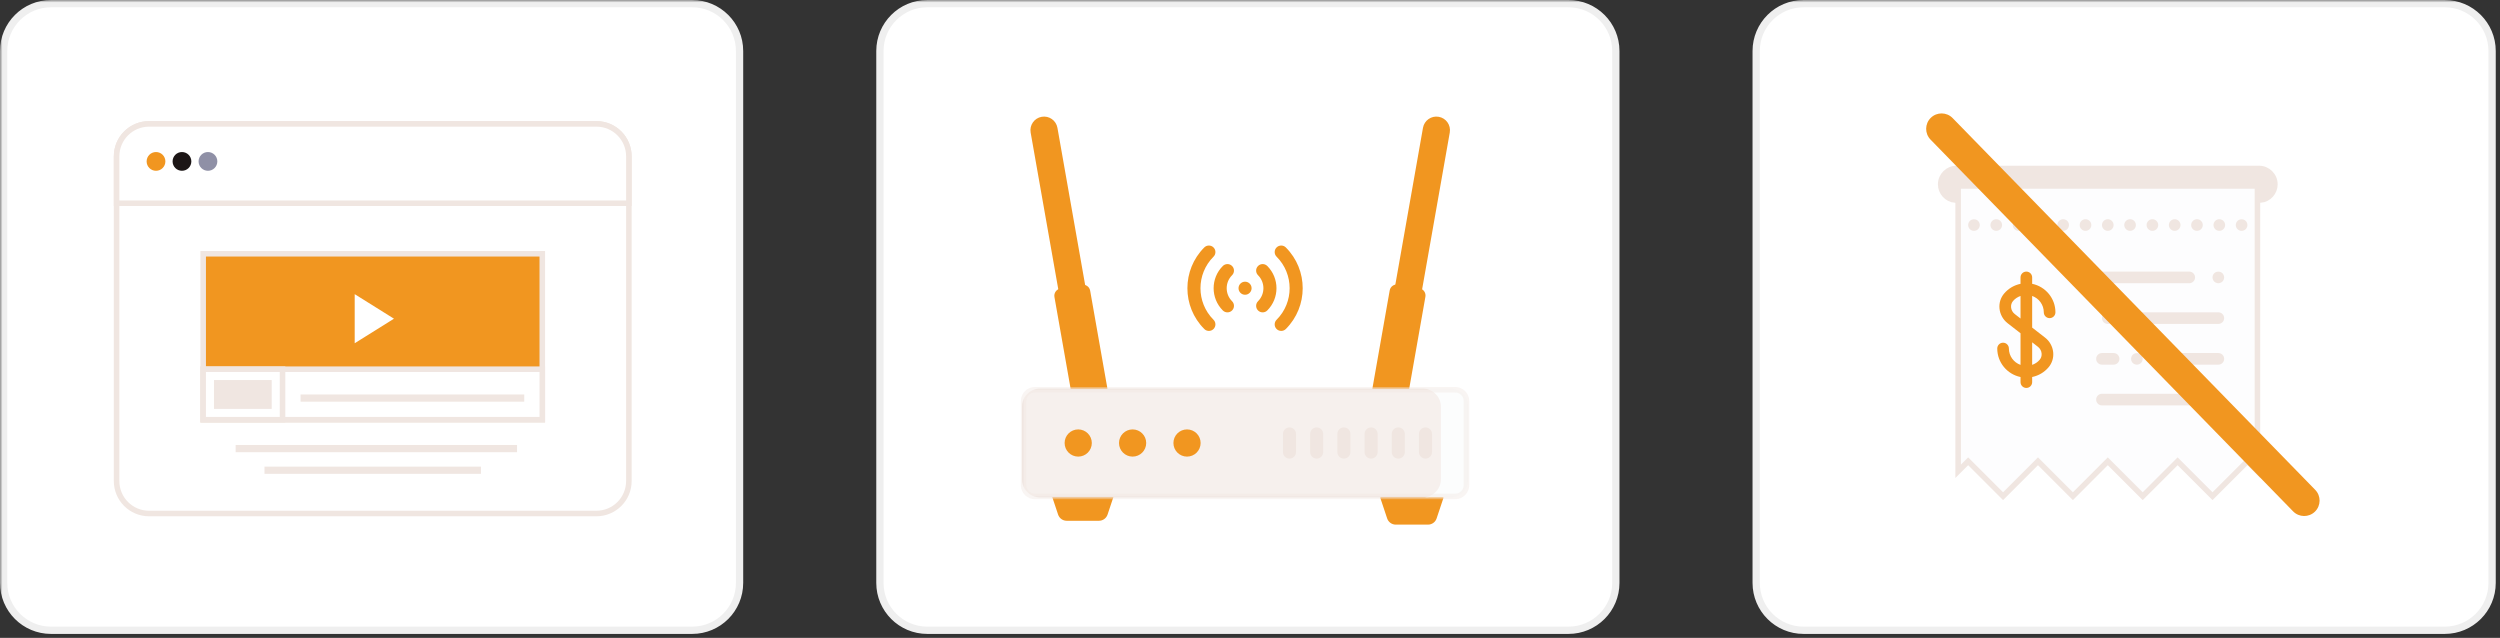 <svg width="486" height="124" viewBox="0 0 486 124" fill="none" xmlns="http://www.w3.org/2000/svg">
<rect x="0" y="0" width="486" height="124" fill="#333333" stroke="none"/>
<g clip-path="url(#clip0_1623_7706)">
<mask id="mask0_1623_7706" style="mask-type:luminance" maskUnits="userSpaceOnUse" x="0" y="0" width="486" height="124">
<path d="M486 0H0V124H486V0Z" fill="white"/>
</mask>
<g mask="url(#mask0_1623_7706)">
<path d="M475.258 0.709H350.609C345.524 0.709 341.402 4.831 341.402 9.916V113.318C341.402 118.403 345.524 122.525 350.609 122.525H475.258C480.343 122.525 484.465 118.403 484.465 113.318V9.916C484.465 4.831 480.343 0.709 475.258 0.709Z" fill="white" stroke="#EFEFEF" stroke-width="1.416"/>
<path d="M380.348 35.516H380.032V35.832V38.893C378.487 38.734 377.27 37.417 377.27 35.832C377.27 34.14 378.656 32.754 380.348 32.754H439.161C440.852 32.754 442.238 34.14 442.238 35.832C442.238 37.417 441.022 38.734 439.476 38.893V35.832V35.516H439.161H380.348Z" fill="#F0E6E1" stroke="#F0E6E1" stroke-width="1.079"/>
<path d="M382.834 89.897L382.611 89.674L382.388 89.897L380.664 91.62V36.147H438.846V91.62L437.123 89.897L436.899 89.674L436.677 89.897L430.114 96.46L423.551 89.897L423.327 89.674L423.105 89.897L416.542 96.46L409.979 89.897L409.755 89.674L409.532 89.897L402.969 96.46L396.406 89.897L396.183 89.674L395.96 89.897L389.397 96.46L382.834 89.897Z" fill="#FDFDFE" stroke="#F0E6E1" stroke-width="1.079"/>
<path d="M425.588 78.811H408.623C407.999 78.811 407.492 78.305 407.492 77.68C407.492 77.054 407.999 76.549 408.623 76.549H425.588C426.213 76.549 426.72 77.054 426.72 77.68C426.72 78.305 426.213 78.811 425.588 78.811Z" fill="#F0E6E1"/>
<path d="M431.243 78.806C430.95 78.806 430.656 78.682 430.441 78.478C430.237 78.264 430.113 77.97 430.113 77.675C430.113 77.369 430.237 77.086 430.441 76.872C430.87 76.454 431.617 76.454 432.046 76.872C432.25 77.086 432.374 77.369 432.374 77.675C432.374 77.97 432.25 78.264 432.046 78.478C431.831 78.682 431.537 78.806 431.243 78.806Z" fill="#F0E6E1"/>
<path d="M431.245 62.973H414.279C413.655 62.973 413.148 62.467 413.148 61.842C413.148 61.216 413.655 60.711 414.279 60.711H431.245C431.869 60.711 432.376 61.216 432.376 61.842C432.376 62.467 431.869 62.973 431.245 62.973Z" fill="#F0E6E1"/>
<path d="M431.247 70.891H419.936C419.312 70.891 418.805 70.385 418.805 69.76C418.805 69.135 419.312 68.629 419.936 68.629H431.247C431.871 68.629 432.377 69.135 432.377 69.76C432.377 70.385 431.871 70.891 431.247 70.891Z" fill="#F0E6E1"/>
<path d="M410.885 70.891H408.623C407.999 70.891 407.492 70.385 407.492 69.76C407.492 69.135 407.999 68.629 408.623 68.629H410.885C411.51 68.629 412.016 69.135 412.016 69.76C412.016 70.385 411.51 70.891 410.885 70.891Z" fill="#F0E6E1"/>
<path d="M425.588 55.059H408.623C407.999 55.059 407.492 54.553 407.492 53.928C407.492 53.303 407.999 52.797 408.623 52.797H425.588C426.213 52.797 426.72 53.303 426.72 53.928C426.72 54.553 426.213 55.059 425.588 55.059Z" fill="#F0E6E1"/>
<path d="M431.243 55.056C430.95 55.056 430.656 54.932 430.441 54.728C430.237 54.514 430.113 54.22 430.113 53.925C430.113 53.619 430.237 53.336 430.441 53.123C430.859 52.704 431.628 52.704 432.046 53.123C432.25 53.336 432.374 53.631 432.374 53.925C432.374 54.22 432.25 54.514 432.046 54.728C431.831 54.932 431.549 55.056 431.243 55.056Z" fill="#F0E6E1"/>
<path d="M409.756 62.974C409.462 62.974 409.168 62.85 408.953 62.646C408.75 62.431 408.625 62.149 408.625 61.843C408.625 61.537 408.75 61.254 408.953 61.04C409.383 60.622 410.141 60.622 410.559 61.04C410.763 61.254 410.887 61.537 410.887 61.843C410.887 62.149 410.763 62.431 410.559 62.646C410.344 62.85 410.05 62.974 409.756 62.974Z" fill="#F0E6E1"/>
<path d="M415.409 70.891C415.114 70.891 414.82 70.766 414.605 70.563C414.402 70.348 414.277 70.054 414.277 69.76C414.277 69.466 414.402 69.17 414.605 68.957C415.035 68.538 415.793 68.538 416.212 68.957C416.415 69.16 416.54 69.453 416.54 69.76C416.54 70.065 416.415 70.348 416.212 70.563C415.997 70.766 415.703 70.891 415.409 70.891Z" fill="#F0E6E1"/>
<path d="M397.314 60.714C397.314 61.34 397.821 61.845 398.445 61.845C399.07 61.845 399.576 61.34 399.576 60.714C399.576 57.984 397.63 55.699 395.052 55.173V53.928C395.052 53.303 394.545 52.797 393.921 52.797C393.297 52.797 392.79 53.303 392.79 53.928V55.176C391.556 55.428 390.432 56.083 389.603 57.063C388.912 57.88 388.592 58.925 388.705 60.007C388.821 61.114 389.39 62.141 390.269 62.825L392.79 64.786V70.936C391.477 70.468 390.528 69.224 390.528 67.751C390.528 67.126 390.022 66.62 389.397 66.62C388.773 66.62 388.266 67.126 388.266 67.751C388.266 70.481 390.213 72.766 392.79 73.292V74.286C392.79 74.912 393.297 75.417 393.921 75.417C394.545 75.417 395.052 74.912 395.052 74.286V73.289C396.286 73.037 397.41 72.383 398.24 71.402C398.932 70.583 399.251 69.538 399.137 68.456C399.021 67.35 398.452 66.324 397.573 65.642L395.052 63.681V57.53C396.365 57.997 397.314 59.241 397.314 60.714ZM396.185 67.427C396.579 67.733 396.836 68.196 396.888 68.691C396.937 69.155 396.803 69.599 396.513 69.941C396.12 70.406 395.611 70.731 395.052 70.93V66.544L396.185 67.427ZM391.658 61.04C391.262 60.732 391.007 60.27 390.954 59.773C390.907 59.31 391.04 58.867 391.329 58.524C391.723 58.059 392.232 57.734 392.79 57.535V61.92L391.658 61.04Z" fill="#F19620"/>
<path d="M383.74 44.879C383.446 44.879 383.152 44.754 382.937 44.551C382.734 44.336 382.609 44.042 382.609 43.748C382.609 43.454 382.734 43.158 382.937 42.945C383.367 42.526 384.124 42.526 384.543 42.945C384.746 43.158 384.871 43.454 384.871 43.748C384.871 44.042 384.746 44.336 384.543 44.551C384.328 44.754 384.034 44.879 383.74 44.879Z" fill="#F0E6E1"/>
<path d="M430.304 43.746C430.304 43.124 430.802 42.615 431.435 42.615C432.057 42.615 432.566 43.124 432.566 43.746C432.566 44.368 432.057 44.877 431.435 44.877C430.802 44.877 430.304 44.368 430.304 43.746ZM425.961 43.746C425.961 43.124 426.47 42.615 427.091 42.615C427.725 42.615 428.222 43.124 428.222 43.746C428.222 44.368 427.725 44.877 427.091 44.877C426.47 44.877 425.961 44.368 425.961 43.746ZM421.629 43.746C421.629 43.124 422.137 42.615 422.76 42.615C423.382 42.615 423.891 43.124 423.891 43.746C423.891 44.368 423.382 44.877 422.76 44.877C422.137 44.877 421.629 44.368 421.629 43.746ZM417.297 43.746C417.297 43.124 417.795 42.615 418.428 42.615C419.05 42.615 419.559 43.124 419.559 43.746C419.559 44.368 419.05 44.877 418.428 44.877C417.795 44.877 417.297 44.368 417.297 43.746ZM412.954 43.746C412.954 43.124 413.463 42.615 414.085 42.615C414.719 42.615 415.216 43.124 415.216 43.746C415.216 44.368 414.719 44.877 414.085 44.877C413.463 44.877 412.954 44.368 412.954 43.746ZM408.622 43.746C408.622 43.124 409.131 42.615 409.753 42.615C410.375 42.615 410.884 43.124 410.884 43.746C410.884 44.368 410.375 44.877 409.753 44.877C409.131 44.877 408.622 44.368 408.622 43.746ZM404.29 43.746C404.29 43.124 404.788 42.615 405.421 42.615C406.044 42.615 406.553 43.124 406.553 43.746C406.553 44.368 406.044 44.877 405.421 44.877C404.788 44.877 404.29 44.368 404.29 43.746ZM399.947 43.746C399.947 43.124 400.456 42.615 401.078 42.615C401.712 42.615 402.209 43.124 402.209 43.746C402.209 44.368 401.712 44.877 401.078 44.877C400.456 44.877 399.947 44.368 399.947 43.746ZM395.615 43.746C395.615 43.124 396.124 42.615 396.746 42.615C397.369 42.615 397.877 43.124 397.877 43.746C397.877 44.368 397.369 44.877 396.746 44.877C396.124 44.877 395.615 44.368 395.615 43.746ZM391.284 43.746C391.284 43.124 391.782 42.615 392.415 42.615C393.037 42.615 393.546 43.124 393.546 43.746C393.546 44.368 393.037 44.877 392.415 44.877C391.782 44.877 391.284 44.368 391.284 43.746ZM386.941 43.746C386.941 43.124 387.45 42.615 388.072 42.615C388.705 42.615 389.203 43.124 389.203 43.746C389.203 44.368 388.705 44.877 388.072 44.877C387.45 44.877 386.941 44.368 386.941 43.746Z" fill="#F0E6E1"/>
<path d="M435.768 44.879C435.463 44.879 435.181 44.754 434.965 44.539C434.762 44.336 434.637 44.042 434.637 43.748C434.637 43.454 434.762 43.158 434.965 42.945C435.373 42.526 436.142 42.526 436.571 42.945C436.775 43.158 436.899 43.454 436.899 43.748C436.899 44.042 436.775 44.336 436.571 44.551C436.357 44.754 436.063 44.879 435.768 44.879Z" fill="#F0E6E1"/>
<path d="M379.591 22.954C378.434 21.768 376.536 21.744 375.35 22.901C374.165 24.057 374.141 25.955 375.298 27.141L445.783 99.41C446.939 100.595 448.838 100.619 450.023 99.463C451.209 98.306 451.232 96.408 450.076 95.223L379.591 22.954Z" fill="#F19620"/>
<path d="M134.563 0.709H9.914C4.829 0.709 0.707 4.831 0.707 9.916V113.318C0.707 118.403 4.829 122.525 9.914 122.525H134.563C139.648 122.525 143.77 118.403 143.77 113.318V9.916C143.77 4.831 139.648 0.709 134.563 0.709Z" fill="white" stroke="#EFEFEF" stroke-width="1.416"/>
<path d="M115.942 24.082H28.976C25.49 24.082 22.664 26.908 22.664 30.394V93.514C22.664 97.001 25.49 99.827 28.976 99.827H115.942C119.428 99.827 122.254 97.001 122.254 93.514V30.394C122.254 26.908 119.428 24.082 115.942 24.082Z" fill="white" stroke="#F0E6E1" stroke-width="1.079"/>
<path d="M22.664 30.394C22.664 26.908 25.49 24.082 28.976 24.082H115.942C119.428 24.082 122.254 26.908 122.254 30.394V39.511H22.664V30.394Z" fill="white" stroke="#F0E6E1" stroke-width="1.079"/>
<path d="M30.327 29.555C31.334 29.555 32.151 30.371 32.151 31.378C32.151 32.385 31.334 33.202 30.327 33.202C29.32 33.202 28.504 32.385 28.504 31.378C28.504 30.371 29.32 29.555 30.327 29.555Z" fill="#F19620"/>
<path d="M35.374 29.555C36.381 29.555 37.198 30.371 37.198 31.378C37.198 32.385 36.381 33.202 35.374 33.202C34.367 33.202 33.551 32.385 33.551 31.378C33.551 30.371 34.367 29.555 35.374 29.555Z" fill="#1C1616"/>
<path d="M40.425 29.555C41.432 29.555 42.249 30.371 42.249 31.378C42.249 32.385 41.432 33.202 40.425 33.202C39.418 33.202 38.602 32.385 38.602 31.378C38.602 30.371 39.418 29.555 40.425 29.555Z" fill="#8F90A6"/>
<path d="M105.421 49.332H39.496V81.594H105.421V49.332Z" fill="#F19620" stroke="#F0E6E1" stroke-width="1.079"/>
<path d="M68.953 65.462V66.728L70.026 66.057L75.637 62.55L76.588 61.956L75.637 61.361L70.026 57.854L68.953 57.184V58.449V65.462Z" fill="white"/>
<path d="M105.422 71.773H39.496V81.592H105.422V71.773Z" fill="white" stroke="#F0E6E1" stroke-width="1.079"/>
<path d="M54.925 71.773H39.496V81.592H54.925V71.773Z" fill="white" stroke="#F0E6E1" stroke-width="1.079"/>
<path d="M52.819 73.879H41.598V79.49H52.819V73.879Z" fill="#F0E6E1"/>
<path d="M101.913 78.088H58.43V76.686H101.913V78.088Z" fill="#F0E6E1"/>
<path d="M100.513 87.906H45.809V86.504H100.513V87.906Z" fill="#F0E6E1"/>
<path d="M93.498 92.115H51.418V90.713H93.498V92.115Z" fill="#F0E6E1"/>
<path d="M304.911 0.709H180.262C175.177 0.709 171.055 4.831 171.055 9.916V113.318C171.055 118.403 175.177 122.525 180.262 122.525H304.911C309.996 122.525 314.118 118.403 314.118 113.318V9.916C314.118 4.831 309.996 0.709 304.911 0.709Z" fill="white" stroke="#EFEFEF" stroke-width="1.416"/>
<path d="M277.606 101.987H271.334C270.575 101.987 269.902 101.501 269.662 100.782L268.301 96.699L274.47 94.426L280.64 96.699L279.278 100.782C279.038 101.501 278.365 101.987 277.606 101.987Z" fill="#F19620"/>
<path d="M213.638 101.238H207.365C206.607 101.238 205.933 100.752 205.693 100.033L204.332 95.95L210.501 93.678L216.671 95.95L215.31 100.033C215.07 100.752 214.396 101.238 213.638 101.238Z" fill="#F19620"/>
<path d="M211.228 56.964L206.02 57.882L200.357 25.768C200.104 24.33 201.064 22.958 202.502 22.705C203.941 22.451 205.312 23.411 205.565 24.849L211.228 56.964Z" fill="#F19620"/>
<path d="M215.661 77.687L208.718 78.912L204.983 57.734C204.848 56.967 205.36 56.235 206.127 56.1L210.293 55.365C211.06 55.23 211.792 55.742 211.927 56.509L215.661 77.687Z" fill="#F19620"/>
<path d="M270.965 56.964L276.172 57.882L281.835 25.768C282.089 24.33 281.128 22.958 279.69 22.705C278.252 22.451 276.881 23.411 276.627 24.849L270.965 56.964Z" fill="#F19620"/>
<path d="M266.422 77.64L273.366 78.865L277.1 57.687C277.236 56.92 276.724 56.188 275.956 56.053L271.79 55.319C271.024 55.183 270.292 55.695 270.157 56.462L266.422 77.64Z" fill="#F19620"/>
<path d="M282.172 95.744L277.641 96.65L276.587 96.697H202.202C200.254 96.697 198.676 95.119 198.676 93.171V79.07C198.676 77.123 200.254 75.545 202.202 75.545H276.586L276.895 75.548L279.055 75.761L283.888 81.612L282.839 92.882L282.172 95.744Z" fill="#F0E6E1"/>
<path d="M281.874 75.545H276.586C278.534 75.545 280.112 77.123 280.112 79.07V93.171C280.112 95.119 278.534 96.697 276.586 96.697H281.874C283.822 96.697 285.4 95.119 285.4 93.171V79.07C285.4 77.123 283.822 75.545 281.874 75.545Z" fill="#FAFCFC"/>
<path opacity="0.4" d="M282.884 75.768H201.188C199.973 75.768 198.988 76.752 198.988 77.967V94.306C198.988 95.521 199.973 96.506 201.188 96.506H282.884C284.099 96.506 285.084 95.521 285.084 94.306V77.967C285.084 76.752 284.099 75.768 282.884 75.768Z" fill="white" stroke="#F0E6E1" stroke-width="1.079"/>
<path d="M209.605 88.765C211.065 88.765 212.249 87.581 212.249 86.121C212.249 84.661 211.065 83.477 209.605 83.477C208.144 83.477 206.961 84.661 206.961 86.121C206.961 87.581 208.144 88.765 209.605 88.765Z" fill="#F19620"/>
<path d="M220.178 88.765C221.639 88.765 222.823 87.581 222.823 86.121C222.823 84.661 221.639 83.477 220.178 83.477C218.719 83.477 217.535 84.661 217.535 86.121C217.535 87.581 218.719 88.765 220.178 88.765Z" fill="#F19620"/>
<path d="M230.757 88.765C232.217 88.765 233.401 87.581 233.401 86.121C233.401 84.661 232.217 83.477 230.757 83.477C229.297 83.477 228.113 84.661 228.113 86.121C228.113 87.581 229.297 88.765 230.757 88.765Z" fill="#F19620"/>
<path d="M271.829 89.154C271.128 89.154 270.559 88.585 270.559 87.883V84.358C270.559 83.656 271.128 83.088 271.829 83.088C272.531 83.088 273.1 83.656 273.1 84.358V87.883C273.1 88.585 272.531 89.154 271.829 89.154Z" fill="#F0E6E1"/>
<path d="M277.114 89.154C276.413 89.154 275.844 88.585 275.844 87.883V84.358C275.844 83.656 276.413 83.088 277.114 83.088C277.816 83.088 278.385 83.656 278.385 84.358V87.883C278.385 88.585 277.816 89.154 277.114 89.154Z" fill="#F0E6E1"/>
<path d="M261.25 89.154C260.549 89.154 259.98 88.585 259.98 87.883V84.358C259.98 83.656 260.549 83.088 261.25 83.088C261.952 83.088 262.521 83.656 262.521 84.358V87.883C262.521 88.585 261.952 89.154 261.25 89.154Z" fill="#F0E6E1"/>
<path d="M266.54 89.154C265.838 89.154 265.27 88.585 265.27 87.883V84.358C265.27 83.656 265.838 83.088 266.54 83.088C267.242 83.088 267.81 83.656 267.81 84.358V87.883C267.81 88.585 267.242 89.154 266.54 89.154Z" fill="#F0E6E1"/>
<path d="M250.676 89.154C249.974 89.154 249.406 88.585 249.406 87.883V84.358C249.406 83.656 249.974 83.088 250.676 83.088C251.378 83.088 251.946 83.656 251.946 84.358V87.883C251.946 88.585 251.378 89.154 250.676 89.154Z" fill="#F0E6E1"/>
<path d="M255.961 89.154C255.259 89.154 254.691 88.585 254.691 87.883V84.358C254.691 83.656 255.259 83.088 255.961 83.088C256.663 83.088 257.231 83.656 257.231 84.358V87.883C257.231 88.585 256.663 89.154 255.961 89.154Z" fill="#F0E6E1"/>
<path d="M249.068 64.331C248.743 64.331 248.417 64.207 248.169 63.959C247.673 63.462 247.673 62.658 248.169 62.162C251.55 58.782 251.55 53.281 248.169 49.901C247.673 49.405 247.673 48.6 248.169 48.104C248.666 47.608 249.47 47.608 249.966 48.104C254.337 52.475 254.337 59.587 249.966 63.959C249.718 64.206 249.393 64.331 249.068 64.331Z" fill="#F19620"/>
<path d="M245.461 60.725C245.136 60.725 244.811 60.601 244.563 60.353C244.067 59.856 244.067 59.052 244.563 58.556C245.956 57.163 245.956 54.897 244.563 53.505C244.067 53.008 244.067 52.204 244.563 51.708C245.059 51.212 245.863 51.212 246.359 51.708C248.743 54.092 248.743 57.97 246.359 60.353C246.112 60.601 245.786 60.725 245.461 60.725Z" fill="#F19620"/>
<path d="M235.009 64.331C234.684 64.331 234.359 64.207 234.111 63.959C229.739 59.587 229.739 52.475 234.111 48.104C234.607 47.608 235.411 47.608 235.908 48.104C236.403 48.601 236.403 49.405 235.908 49.901C232.527 53.281 232.527 58.782 235.908 62.162C236.403 62.658 236.403 63.463 235.907 63.959C235.659 64.207 235.334 64.331 235.009 64.331Z" fill="#F19620"/>
<path d="M238.615 60.725C238.291 60.725 237.965 60.601 237.717 60.353C235.334 57.97 235.334 54.092 237.717 51.708C238.214 51.212 239.018 51.212 239.514 51.708C240.01 52.204 240.01 53.008 239.514 53.505C238.121 54.897 238.121 57.164 239.514 58.556C240.01 59.053 240.01 59.857 239.514 60.353C239.266 60.601 238.94 60.725 238.615 60.725Z" fill="#F19620"/>
<path d="M242.04 57.301C242.741 57.301 243.31 56.732 243.31 56.03C243.31 55.329 242.741 54.76 242.04 54.76C241.339 54.76 240.77 55.329 240.77 56.03C240.77 56.732 241.339 57.301 242.04 57.301Z" fill="#F19620"/>
</g>
</g>
<defs>
<clipPath id="clip0_1623_7706">
<rect width="486" height="124" fill="white"/>
</clipPath>
</defs>
</svg>
